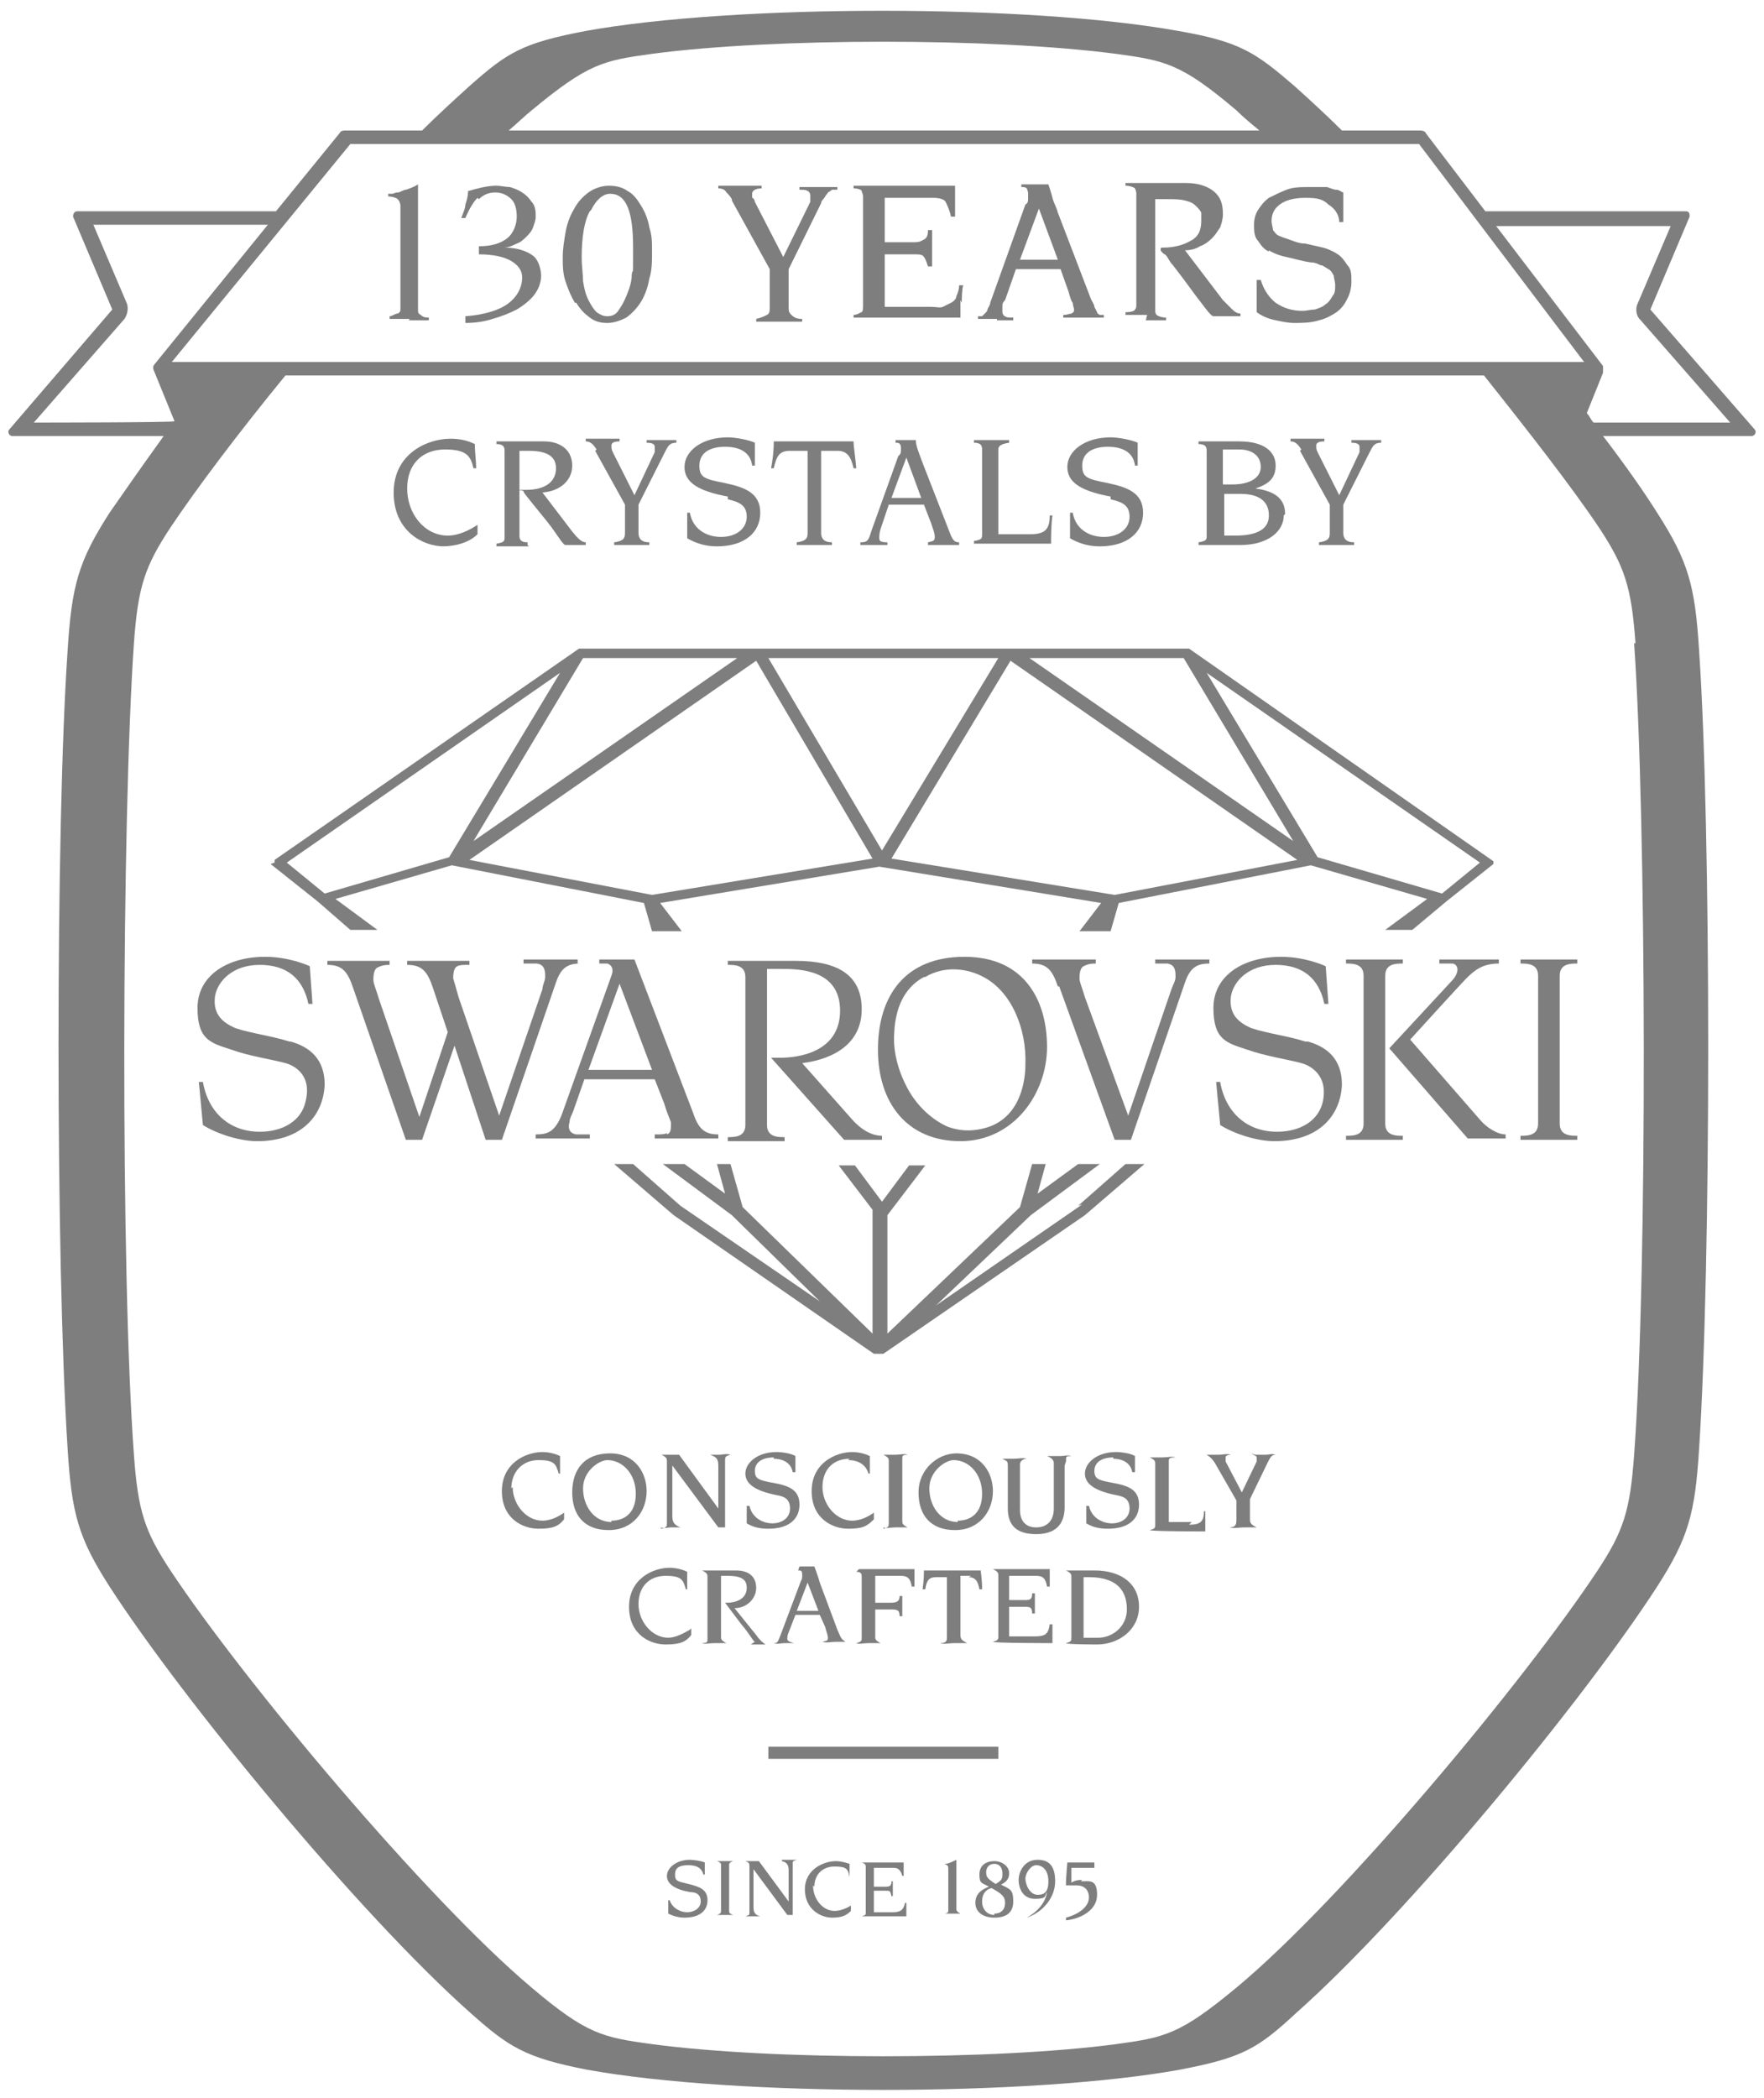 <svg width="74" height="88" viewBox="0 0 74 88" fill="none" xmlns="http://www.w3.org/2000/svg">
<g clip-path="url(#clip0_743_128)">
<path d="M11.35 36.239L13.336 37.819L14.698 39.005H15.833L14.073 37.706L18.954 36.295L27.012 37.876L27.353 39.061H27.92H28.601L27.693 37.876L36.886 36.352L46.193 37.876L45.285 39.061H46.023H46.59L46.931 37.876L54.989 36.295L59.87 37.706L58.11 39.005H59.245L60.664 37.819L62.65 36.239V36.126L49.882 27.207H49.768H24.345C24.345 27.207 24.345 27.207 24.288 27.207L11.52 36.069C11.52 36.126 11.52 36.182 11.52 36.182L11.35 36.239ZM62.083 36.182L60.494 37.48L55.273 35.956L50.62 28.223L62.083 36.182ZM49.655 27.602L54.252 35.279L43.185 27.602H49.598H49.655ZM54.422 36.069L46.761 37.537L37.397 36.013L42.391 27.715L54.422 36.069ZM41.88 27.602L37 35.674L32.233 27.602H41.824H41.88ZM36.603 36.013L27.353 37.537L19.692 36.069L31.722 27.715L36.603 36.013ZM24.515 27.602H30.928L19.862 35.279L24.459 27.602H24.515ZM23.494 28.223L18.84 35.956L13.62 37.48L12.031 36.182L23.494 28.223Z" fill="#7F7E7E"/>
<path d="M45.399 50.52L39.27 54.753L43.242 50.971L46.137 48.826H45.229L43.526 50.068L43.867 48.826H43.299L42.788 50.633L37.227 55.938V50.971L38.816 48.883H38.135L37 50.407L35.865 48.883H35.184L36.603 50.745V55.938L31.155 50.633L30.644 48.826H30.077L30.417 50.068L28.715 48.826H27.807L30.701 50.971L34.39 54.584L28.545 50.576L26.558 48.826H25.764L28.261 50.971L36.66 56.785C36.66 56.785 36.66 56.785 36.773 56.785C36.773 56.785 36.773 56.785 36.83 56.785C36.83 56.785 36.83 56.785 36.887 56.785C36.887 56.785 37 56.785 37.057 56.785L45.512 50.971L48.009 48.826H47.215L45.229 50.576L45.399 50.52Z" fill="#7F7E7E"/>
<path d="M18.557 22.917C19.124 22.917 19.692 22.748 20.032 22.409V22.014C19.692 22.24 19.238 22.466 18.784 22.466C17.819 22.466 17.081 21.563 17.081 20.49C17.081 19.418 17.762 18.853 18.67 18.853C19.578 18.853 19.749 19.135 19.862 19.643H19.976C19.976 19.361 19.919 18.966 19.919 18.627C19.578 18.458 19.238 18.402 18.897 18.402C17.933 18.402 16.514 19.023 16.514 20.66C16.514 22.296 17.762 22.917 18.614 22.917H18.557Z" fill="#7F7E7E"/>
<path d="M22.132 22.861V22.748C21.848 22.748 21.791 22.635 21.791 22.466V18.91H22.189C23.097 18.91 23.324 19.248 23.324 19.643C23.324 20.208 22.87 20.547 22.075 20.547C21.281 20.547 21.962 20.547 21.962 20.603C21.962 20.659 21.962 20.659 22.926 21.845C23.38 22.409 23.607 22.861 23.721 22.861C23.891 22.861 24.061 22.861 24.232 22.861C24.402 22.861 24.459 22.861 24.572 22.861V22.748C24.402 22.748 24.232 22.578 24.005 22.296L22.756 20.659C23.494 20.603 24.005 20.151 24.005 19.53C24.005 18.91 23.551 18.514 22.813 18.514H20.827V18.627C21.11 18.627 21.167 18.74 21.167 18.91V22.522C21.167 22.691 21.167 22.748 20.827 22.804V22.917C20.94 22.917 21.224 22.917 21.508 22.917C21.791 22.917 22.075 22.917 22.189 22.917L22.132 22.861Z" fill="#7F7E7E"/>
<path d="M24.969 18.91L26.218 21.168V22.353C26.218 22.579 26.161 22.692 25.764 22.748V22.861C25.991 22.861 26.331 22.861 26.502 22.861C26.672 22.861 27.012 22.861 27.239 22.861V22.748C26.899 22.748 26.785 22.579 26.785 22.353V21.168L27.863 19.023C28.034 18.684 28.09 18.571 28.374 18.571V18.458C28.147 18.458 27.977 18.458 27.807 18.458C27.636 18.458 27.296 18.458 27.126 18.458V18.571C27.353 18.571 27.466 18.627 27.466 18.74C27.466 18.853 27.466 18.853 27.466 18.966L26.615 20.772L25.707 18.966C25.65 18.853 25.65 18.797 25.65 18.684C25.65 18.571 25.764 18.515 25.991 18.515V18.402C25.764 18.402 25.537 18.402 25.31 18.402C25.083 18.402 24.856 18.402 24.572 18.402V18.515C24.799 18.515 24.913 18.684 25.026 18.853L24.969 18.91Z" fill="#7F7E7E"/>
<path d="M30.531 20.942C30.985 21.055 31.325 21.168 31.325 21.676C31.325 22.184 30.871 22.522 30.247 22.522C29.623 22.522 29.055 22.184 28.942 21.506H28.828C28.828 21.845 28.828 22.127 28.828 22.579C29.226 22.805 29.623 22.917 30.077 22.917C31.212 22.917 31.893 22.353 31.893 21.506C31.893 20.66 31.212 20.434 30.417 20.264C29.566 20.095 29.339 20.039 29.339 19.531C29.339 19.023 29.736 18.74 30.417 18.74C31.098 18.74 31.495 19.023 31.552 19.531H31.666C31.666 19.361 31.666 19.248 31.666 18.571C31.439 18.458 30.871 18.345 30.531 18.345C29.453 18.345 28.715 18.91 28.715 19.587C28.715 20.264 29.339 20.603 30.531 20.829V20.942Z" fill="#7F7E7E"/>
<path d="M33.255 18.91H33.879V22.353C33.879 22.578 33.822 22.691 33.425 22.748V22.861C33.652 22.861 33.992 22.861 34.163 22.861C34.333 22.861 34.673 22.861 34.9 22.861V22.748C34.56 22.748 34.446 22.578 34.446 22.353V18.91H35.127C35.525 18.91 35.695 19.135 35.808 19.643H35.922C35.865 19.022 35.808 18.74 35.808 18.514H32.46C32.46 18.684 32.46 19.022 32.347 19.643H32.46C32.574 19.135 32.687 18.91 33.141 18.91H33.255Z" fill="#7F7E7E"/>
<path d="M37.227 22.861V22.748C36.943 22.748 36.886 22.692 36.886 22.579C36.886 22.466 36.886 22.353 36.943 22.183L37.284 21.167H38.759L39.043 21.901C39.157 22.24 39.213 22.353 39.213 22.522C39.213 22.692 39.157 22.692 38.929 22.748V22.861C39.157 22.861 39.497 22.861 39.724 22.861C39.951 22.861 40.064 22.861 40.235 22.861V22.748C40.008 22.748 39.951 22.635 39.781 22.183L38.703 19.418C38.589 19.079 38.419 18.74 38.419 18.458C38.248 18.458 38.192 18.458 38.078 18.458C37.908 18.458 37.738 18.458 37.568 18.458V18.571C37.681 18.571 37.794 18.571 37.794 18.797C37.794 19.023 37.794 19.023 37.681 19.135L36.546 22.296C36.432 22.692 36.376 22.748 36.092 22.748V22.861C36.319 22.861 36.489 22.861 36.716 22.861C36.943 22.861 37.057 22.861 37.284 22.861H37.227ZM38.022 19.192L38.646 20.885H37.397L38.022 19.192Z" fill="#7F7E7E"/>
<path d="M44.15 21.619H44.037C44.037 22.24 43.81 22.409 43.186 22.409H41.88V18.853C41.88 18.74 41.937 18.627 42.334 18.571V18.458C42.107 18.458 41.824 18.458 41.54 18.458C41.256 18.458 40.972 18.458 40.859 18.458V18.571C41.143 18.571 41.199 18.684 41.199 18.853V22.409C41.199 22.579 41.199 22.635 40.859 22.692V22.804H44.093C44.093 22.522 44.094 22.014 44.15 21.619Z" fill="#7F7E7E"/>
<path d="M46.591 20.942C47.045 21.055 47.385 21.168 47.385 21.676C47.385 22.184 46.931 22.522 46.307 22.522C45.683 22.522 45.115 22.184 45.002 21.506H44.888C44.888 21.845 44.888 22.127 44.888 22.579C45.285 22.805 45.683 22.917 46.137 22.917C47.272 22.917 47.953 22.353 47.953 21.506C47.953 20.66 47.272 20.434 46.477 20.264C45.626 20.095 45.399 20.039 45.399 19.531C45.399 19.023 45.796 18.74 46.477 18.74C47.158 18.74 47.555 19.023 47.612 19.531H47.726C47.726 19.361 47.726 19.248 47.726 18.571C47.499 18.458 46.931 18.345 46.591 18.345C45.512 18.345 44.775 18.91 44.775 19.587C44.775 20.264 45.399 20.603 46.591 20.829V20.942Z" fill="#7F7E7E"/>
<path d="M53.911 21.562C53.911 20.942 53.514 20.603 52.663 20.49C53.173 20.321 53.514 20.095 53.514 19.53C53.514 18.966 53.06 18.514 51.981 18.514H50.279V18.627C50.563 18.627 50.62 18.74 50.62 18.91V22.466C50.62 22.635 50.62 22.691 50.279 22.748V22.861H52.038C53.173 22.861 53.854 22.296 53.854 21.619L53.911 21.562ZM51.357 18.853H51.981C52.549 18.853 52.889 19.135 52.889 19.587C52.889 20.038 52.435 20.321 51.698 20.321H51.3V18.853H51.357ZM51.357 22.466V20.716H52.038C52.776 20.716 53.23 20.998 53.23 21.619C53.23 22.24 52.663 22.466 51.811 22.466H51.3H51.357Z" fill="#7F7E7E"/>
<path d="M54.535 18.91L55.784 21.168V22.353C55.784 22.579 55.727 22.692 55.33 22.748V22.861C55.557 22.861 55.897 22.861 56.067 22.861C56.238 22.861 56.578 22.861 56.805 22.861V22.748C56.465 22.748 56.351 22.579 56.351 22.353V21.168L57.429 19.023C57.6 18.684 57.656 18.571 57.94 18.571V18.458C57.713 18.458 57.543 18.458 57.373 18.458C57.202 18.458 56.862 18.458 56.692 18.458V18.571C56.919 18.571 57.032 18.627 57.032 18.74C57.032 18.853 57.032 18.853 57.032 18.966L56.181 20.772L55.273 18.966C55.216 18.853 55.216 18.797 55.216 18.684C55.216 18.571 55.33 18.515 55.557 18.515V18.402C55.33 18.402 55.103 18.402 54.876 18.402C54.649 18.402 54.365 18.402 54.138 18.402V18.515C54.365 18.515 54.478 18.684 54.592 18.853L54.535 18.91Z" fill="#7F7E7E"/>
<path d="M21.451 62.43C21.451 61.752 21.905 61.244 22.586 61.244C23.267 61.244 23.324 61.414 23.437 61.809H23.494C23.494 61.64 23.494 61.357 23.494 61.075C23.267 60.962 22.983 60.906 22.756 60.906C22.075 60.906 21.054 61.357 21.054 62.543C21.054 63.728 21.962 64.123 22.586 64.123C23.21 64.123 23.437 64.01 23.664 63.728V63.446C23.437 63.615 23.097 63.785 22.756 63.785C22.075 63.785 21.508 63.107 21.508 62.373L21.451 62.43Z" fill="#7F7E7E"/>
<path d="M27.126 62.543C27.126 61.809 26.672 60.962 25.594 60.962C24.515 60.962 24.005 61.639 24.005 62.599C24.005 63.559 24.515 64.18 25.537 64.18C26.558 64.18 27.126 63.389 27.126 62.543ZM25.65 63.841C24.913 63.841 24.459 63.164 24.459 62.43C24.459 61.696 25.14 61.244 25.48 61.244C26.104 61.244 26.672 61.809 26.672 62.656C26.672 63.502 26.161 63.785 25.65 63.785V63.841Z" fill="#7F7E7E"/>
<path d="M27.693 64.067C27.864 64.123 28.034 64.067 28.147 64.067C28.261 64.067 28.431 64.067 28.545 64.067C28.261 63.954 28.204 63.841 28.204 63.559V61.47L30.134 64.067H30.417V61.244C30.417 61.132 30.417 61.075 30.644 61.019C30.474 60.962 30.304 61.019 30.19 61.019C30.077 61.019 29.907 61.019 29.793 61.019C30.077 61.132 30.134 61.188 30.134 61.527V63.276L28.488 61.019C28.374 61.019 28.261 61.019 28.147 61.019C28.034 61.019 27.864 61.019 27.75 61.019C27.977 61.132 27.977 61.188 27.977 61.301V63.897C27.977 64.01 27.977 64.067 27.75 64.123L27.693 64.067Z" fill="#7F7E7E"/>
<path d="M32.46 61.188C32.914 61.188 33.198 61.414 33.255 61.752H33.368C33.368 61.64 33.368 61.527 33.368 61.075C33.198 60.962 32.8 60.906 32.574 60.906C31.779 60.906 31.268 61.357 31.268 61.809C31.268 62.261 31.722 62.543 32.574 62.712C32.914 62.769 33.141 62.881 33.141 63.276C33.141 63.672 32.8 63.897 32.403 63.897C32.006 63.897 31.552 63.672 31.439 63.164H31.325C31.325 63.389 31.325 63.615 31.325 63.897C31.609 64.067 31.892 64.123 32.233 64.123C33.084 64.123 33.538 63.728 33.538 63.107C33.538 62.486 33.084 62.317 32.46 62.204C31.836 62.091 31.666 62.035 31.666 61.696C31.666 61.357 31.949 61.132 32.46 61.132V61.188Z" fill="#7F7E7E"/>
<path d="M35.581 61.244C35.978 61.244 36.319 61.414 36.432 61.809H36.489C36.489 61.64 36.489 61.357 36.489 61.075C36.262 60.962 35.978 60.906 35.752 60.906C35.071 60.906 34.049 61.357 34.049 62.543C34.049 63.728 34.957 64.123 35.581 64.123C36.206 64.123 36.376 64.01 36.66 63.728V63.446C36.432 63.615 36.092 63.785 35.752 63.785C35.071 63.785 34.503 63.107 34.503 62.373C34.503 61.64 34.957 61.188 35.638 61.188L35.581 61.244Z" fill="#7F7E7E"/>
<path d="M37.057 64.067C37.17 64.123 37.34 64.067 37.567 64.067C37.794 64.067 37.965 64.067 38.078 64.067C37.851 63.954 37.851 63.897 37.851 63.785V61.188C37.851 61.075 37.851 61.019 38.078 61.019C37.965 60.962 37.738 61.019 37.567 61.019C37.397 61.019 37.17 61.019 37.057 61.019C37.284 61.132 37.284 61.188 37.284 61.301V63.897C37.284 64.01 37.284 64.067 37.057 64.123V64.067Z" fill="#7F7E7E"/>
<path d="M41.653 62.543C41.653 61.809 41.199 60.962 40.121 60.962C39.327 60.962 38.532 61.639 38.532 62.599C38.532 63.559 39.043 64.18 40.064 64.18C41.086 64.18 41.653 63.389 41.653 62.543ZM40.178 63.841C39.44 63.841 38.986 63.164 38.986 62.43C38.986 61.696 39.667 61.244 40.008 61.244C40.632 61.244 41.199 61.809 41.199 62.656C41.199 63.502 40.689 63.785 40.178 63.785V63.841Z" fill="#7F7E7E"/>
<path d="M44.718 61.301C44.718 61.075 44.718 61.075 44.945 61.075C44.775 61.019 44.661 61.075 44.491 61.075C44.264 61.075 44.093 61.075 43.923 61.075C44.093 61.132 44.207 61.244 44.207 61.357V63.276C44.207 63.784 43.923 64.067 43.469 64.067C43.015 64.067 42.788 63.784 42.788 63.333V61.414C42.788 61.301 42.902 61.188 43.072 61.188C42.902 61.132 42.731 61.188 42.505 61.188C42.278 61.188 42.221 61.188 42.05 61.188C42.278 61.301 42.278 61.301 42.278 61.527V63.276C42.278 64.01 42.675 64.349 43.469 64.349C44.264 64.349 44.661 63.954 44.661 63.22V61.47L44.718 61.301Z" fill="#7F7E7E"/>
<path d="M46.704 61.188C47.158 61.188 47.442 61.414 47.498 61.752H47.612C47.612 61.64 47.612 61.527 47.612 61.075C47.442 60.962 47.044 60.906 46.817 60.906C46.023 60.906 45.512 61.357 45.512 61.809C45.512 62.261 45.966 62.543 46.817 62.712C47.158 62.769 47.385 62.881 47.385 63.276C47.385 63.672 47.044 63.897 46.647 63.897C46.25 63.897 45.796 63.672 45.682 63.164H45.569C45.569 63.389 45.569 63.615 45.569 63.897C45.853 64.067 46.136 64.123 46.477 64.123C47.328 64.123 47.782 63.728 47.782 63.107C47.782 62.486 47.328 62.317 46.704 62.204C46.08 62.091 45.909 62.035 45.909 61.696C45.909 61.357 46.193 61.132 46.704 61.132V61.188Z" fill="#7F7E7E"/>
<path d="M49.995 63.841H49.031V61.301C49.031 61.188 49.031 61.132 49.314 61.132C49.144 61.075 48.974 61.132 48.747 61.132C48.52 61.132 48.35 61.132 48.236 61.132C48.463 61.244 48.463 61.301 48.463 61.414V63.954C48.463 64.067 48.463 64.123 48.236 64.18C48.236 64.236 50.563 64.236 50.563 64.236C50.563 64.01 50.563 63.672 50.563 63.389H50.506C50.506 63.841 50.336 63.954 49.882 63.954L49.995 63.841Z" fill="#7F7E7E"/>
<path d="M52.492 60.962C52.663 61.075 52.719 61.075 52.719 61.132C52.719 61.188 52.719 61.244 52.719 61.301L52.095 62.599L51.414 61.301C51.414 61.244 51.414 61.188 51.414 61.132C51.414 61.075 51.471 61.019 51.641 61.019C51.471 60.962 51.301 61.019 51.13 61.019C50.96 61.019 50.79 61.019 50.62 61.019C50.79 61.132 50.847 61.188 50.96 61.357L51.868 62.938V63.785C51.868 63.954 51.811 64.067 51.584 64.067C51.755 64.123 51.982 64.067 52.152 64.067C52.322 64.067 52.492 64.067 52.719 64.067C52.492 63.954 52.436 63.897 52.436 63.728V62.881L53.173 61.357C53.287 61.132 53.344 61.019 53.514 61.019C53.344 60.962 53.23 61.019 53.117 61.019C53.003 61.019 52.776 61.019 52.663 61.019L52.492 60.962Z" fill="#7F7E7E"/>
<path d="M28.942 68.357C28.658 68.526 28.317 68.695 28.034 68.695C27.353 68.695 26.785 68.018 26.785 67.284C26.785 66.55 27.239 66.099 27.92 66.099C28.601 66.099 28.658 66.268 28.771 66.663H28.828C28.828 66.494 28.828 66.155 28.828 65.93C28.601 65.817 28.317 65.76 28.09 65.76C27.409 65.76 26.388 66.212 26.388 67.397C26.388 68.582 27.296 68.978 27.92 68.978C28.544 68.978 28.771 68.865 28.998 68.582V68.3L28.942 68.357Z" fill="#7F7E7E"/>
<path d="M31.495 68.978C31.609 68.978 31.779 68.978 31.836 68.978C31.893 68.978 32.006 68.978 32.12 68.978C32.006 68.921 31.836 68.752 31.722 68.582L30.814 67.454C31.325 67.454 31.722 67.058 31.722 66.607C31.722 66.155 31.439 65.873 30.871 65.873H29.452C29.679 65.986 29.679 66.042 29.679 66.155V68.752C29.679 68.865 29.679 68.921 29.452 68.921C29.566 68.978 29.736 68.921 29.963 68.921C30.19 68.921 30.36 68.921 30.474 68.921C30.247 68.808 30.247 68.752 30.247 68.639V66.099H30.531C31.212 66.099 31.325 66.325 31.325 66.607C31.325 67.002 30.985 67.228 30.474 67.228C29.963 67.228 30.417 67.228 30.417 67.228C30.417 67.228 30.417 67.228 31.098 68.131C31.439 68.526 31.609 68.865 31.666 68.865L31.495 68.978Z" fill="#7F7E7E"/>
<path d="M33.482 65.873C33.595 65.873 33.652 65.873 33.652 66.042C33.652 66.212 33.652 66.212 33.595 66.325L32.744 68.582C32.63 68.865 32.63 68.921 32.46 68.921C32.63 68.978 32.744 68.921 32.914 68.921C33.084 68.921 33.198 68.921 33.311 68.921C33.084 68.865 33.028 68.808 33.028 68.752C33.028 68.695 33.028 68.582 33.084 68.469L33.368 67.736H34.39L34.617 68.244C34.673 68.469 34.73 68.582 34.73 68.695C34.73 68.808 34.73 68.808 34.503 68.865C34.673 68.921 34.9 68.865 35.071 68.865C35.241 68.865 35.298 68.865 35.468 68.865C35.298 68.752 35.298 68.752 35.127 68.357L34.39 66.381C34.333 66.155 34.219 65.873 34.163 65.704C34.049 65.704 33.992 65.704 33.879 65.704C33.765 65.704 33.595 65.704 33.538 65.704L33.482 65.873ZM34.333 67.566H33.425L33.879 66.381L34.333 67.566Z" fill="#7F7E7E"/>
<path d="M35.922 65.929C36.149 65.929 36.149 66.042 36.149 66.155V68.695C36.149 68.808 36.149 68.865 35.922 68.921C36.035 68.978 36.206 68.921 36.433 68.921C36.66 68.921 36.83 68.921 36.943 68.921C36.716 68.808 36.716 68.752 36.716 68.639V67.51H37.341C37.624 67.51 37.738 67.51 37.738 67.792H37.851C37.851 67.566 37.851 67.454 37.851 67.341C37.851 67.228 37.851 67.115 37.851 66.945H37.738C37.738 67.171 37.624 67.228 37.341 67.228H36.716V66.099H37.795C38.078 66.099 38.192 66.212 38.249 66.55H38.362C38.362 66.325 38.362 66.099 38.362 65.817H36.035L35.922 65.929Z" fill="#7F7E7E"/>
<path d="M40.632 66.155C40.916 66.155 41.029 66.325 41.086 66.663H41.199C41.199 66.212 41.143 65.986 41.143 65.873H38.759C38.759 65.986 38.759 66.268 38.702 66.663H38.816C38.873 66.268 38.986 66.155 39.27 66.155H39.724V68.639C39.724 68.808 39.724 68.921 39.44 68.921C39.61 68.978 39.837 68.921 40.008 68.921C40.178 68.921 40.348 68.921 40.575 68.921C40.348 68.808 40.291 68.752 40.291 68.582V66.099H40.745L40.632 66.155Z" fill="#7F7E7E"/>
<path d="M41.653 68.865C41.653 68.921 44.15 68.921 44.15 68.921C44.15 68.639 44.15 68.357 44.15 68.131H44.037C43.98 68.526 43.867 68.639 43.413 68.639H42.334V67.397H43.015C43.242 67.397 43.299 67.454 43.299 67.679H43.413C43.413 67.454 43.413 67.341 43.413 67.228C43.413 67.115 43.413 67.058 43.413 66.833H43.299C43.299 67.058 43.242 67.115 43.015 67.115H42.334V66.099H43.469C43.753 66.099 43.867 66.212 43.923 66.55H44.037C44.037 66.325 44.037 66.099 44.037 65.817H41.653C41.88 65.929 41.88 65.986 41.88 66.099V68.639C41.88 68.752 41.88 68.808 41.653 68.865Z" fill="#7F7E7E"/>
<path d="M45.91 65.873H44.718C44.945 65.986 44.945 66.042 44.945 66.155V68.695C44.945 68.808 44.945 68.865 44.718 68.921C44.718 68.978 46.023 68.978 46.023 68.978C46.931 68.978 47.782 68.357 47.782 67.397C47.782 66.438 47.044 65.873 45.91 65.873ZM46.136 68.695H45.456V66.155H45.682C47.158 66.155 47.272 67.058 47.272 67.51C47.272 68.244 46.647 68.695 46.08 68.695H46.136Z" fill="#7F7E7E"/>
<path d="M28.885 79.025C28.431 78.912 28.317 78.912 28.317 78.63C28.317 78.348 28.488 78.235 28.885 78.235C29.282 78.235 29.453 78.404 29.509 78.63H29.566C29.566 78.517 29.566 78.461 29.566 78.122C29.453 78.066 29.112 78.009 28.942 78.009C28.374 78.009 27.977 78.348 27.977 78.686C27.977 79.025 28.317 79.251 28.942 79.364C29.226 79.364 29.396 79.477 29.396 79.759C29.396 80.041 29.112 80.21 28.828 80.21C28.544 80.21 28.204 80.041 28.09 79.702H28.034C28.034 79.872 28.034 80.041 28.034 80.267C28.261 80.38 28.488 80.436 28.715 80.436C29.339 80.436 29.68 80.154 29.68 79.702C29.68 79.251 29.339 79.138 28.885 79.025Z" fill="#7F7E7E"/>
<path d="M30.077 78.065C30.247 78.122 30.247 78.178 30.247 78.235V80.154C30.247 80.21 30.247 80.267 30.077 80.323C30.133 80.323 30.304 80.323 30.417 80.323C30.531 80.323 30.701 80.323 30.758 80.323C30.587 80.267 30.587 80.21 30.587 80.154V78.235C30.587 78.178 30.587 78.122 30.758 78.065C30.701 78.065 30.531 78.065 30.417 78.065C30.304 78.065 30.133 78.065 30.077 78.065Z" fill="#7F7E7E"/>
<path d="M32.8 78.066C33.028 78.122 33.084 78.235 33.084 78.461V79.759L31.836 78.066C31.722 78.066 31.666 78.066 31.552 78.066C31.439 78.066 31.325 78.066 31.268 78.066C31.439 78.122 31.439 78.178 31.439 78.291V80.21C31.439 80.323 31.439 80.323 31.268 80.38C31.382 80.38 31.495 80.38 31.609 80.38C31.722 80.38 31.836 80.38 31.892 80.38C31.666 80.323 31.609 80.21 31.609 79.985V78.404L33.028 80.323H33.255V78.178C33.255 78.066 33.255 78.066 33.425 78.009C33.311 78.009 33.198 78.009 33.084 78.009C32.971 78.009 32.857 78.009 32.8 78.009V78.066Z" fill="#7F7E7E"/>
<path d="M34.163 79.138C34.163 78.63 34.503 78.291 35.014 78.291C35.525 78.291 35.581 78.404 35.638 78.743C35.638 78.63 35.638 78.404 35.638 78.178C35.468 78.122 35.241 78.065 35.071 78.065C34.56 78.065 33.765 78.404 33.765 79.251C33.765 80.097 34.446 80.436 34.9 80.436C35.354 80.436 35.525 80.323 35.695 80.154V79.928C35.525 80.041 35.241 80.154 35.014 80.154C34.503 80.154 34.106 79.646 34.106 79.082L34.163 79.138Z" fill="#7F7E7E"/>
<path d="M37.454 80.21H36.659V79.307H37.17C37.34 79.307 37.34 79.307 37.397 79.533H37.454C37.454 79.364 37.454 79.251 37.454 79.194C37.454 79.138 37.454 79.081 37.454 78.912H37.397C37.397 79.081 37.34 79.138 37.17 79.138H36.659V78.348H37.511C37.681 78.348 37.794 78.46 37.851 78.686H37.908C37.908 78.517 37.908 78.348 37.908 78.122H36.149C36.319 78.178 36.319 78.235 36.319 78.348V80.21C36.319 80.323 36.319 80.323 36.149 80.38H38.021C38.021 80.21 38.021 79.985 38.021 79.815H37.965C37.908 80.097 37.794 80.21 37.454 80.21Z" fill="#7F7E7E"/>
<path d="M40.121 80.21V78.404C40.121 78.291 40.121 78.122 40.121 78.009C39.781 78.178 39.724 78.178 39.61 78.178C39.781 78.235 39.781 78.291 39.781 78.404V80.154C39.781 80.21 39.724 80.267 39.61 80.267C39.781 80.267 39.894 80.267 39.951 80.267C40.008 80.267 40.121 80.267 40.291 80.267C40.178 80.21 40.121 80.154 40.121 80.097V80.21Z" fill="#7F7E7E"/>
<path d="M41.937 79.082C42.164 78.969 42.334 78.856 42.334 78.573C42.334 78.291 42.05 78.065 41.71 78.065C41.37 78.065 41.086 78.235 41.086 78.63C41.086 79.025 41.199 78.969 41.483 79.138C41.199 79.251 40.916 79.42 40.916 79.815C40.916 80.21 41.256 80.436 41.71 80.436C42.164 80.436 42.505 80.267 42.505 79.759C42.505 79.251 42.391 79.251 41.937 79.025V79.082ZM41.37 78.517C41.37 78.348 41.483 78.178 41.71 78.178C41.937 78.178 42.05 78.348 42.05 78.573C42.05 78.799 42.05 78.856 41.767 79.025C41.426 78.799 41.37 78.743 41.37 78.517ZM41.71 80.323C41.426 80.323 41.199 80.097 41.199 79.759C41.199 79.42 41.37 79.251 41.596 79.194C41.994 79.42 42.164 79.533 42.164 79.815C42.164 80.097 41.994 80.267 41.71 80.267V80.323Z" fill="#7F7E7E"/>
<path d="M43.526 78.009C42.959 78.009 42.732 78.517 42.732 78.856C42.732 79.194 42.902 79.646 43.413 79.646C43.923 79.646 43.81 79.533 43.923 79.364C43.867 79.759 43.583 80.154 43.072 80.436C43.753 80.21 44.264 79.59 44.264 78.912C44.264 78.235 43.98 78.009 43.526 78.009ZM43.526 79.477C43.186 79.477 43.015 79.025 43.015 78.799C43.015 78.573 43.242 78.235 43.469 78.235C43.696 78.235 43.98 78.404 43.98 78.912C43.98 79.42 43.753 79.477 43.526 79.477Z" fill="#7F7E7E"/>
<path d="M45.399 78.856C45.285 78.856 45.115 78.856 44.945 78.969C44.945 78.686 44.945 78.686 44.945 78.348H45.91V78.122H44.775C44.718 78.799 44.718 78.912 44.718 79.081C44.888 79.081 45.002 79.081 45.172 79.081C45.456 79.081 45.682 79.251 45.682 79.589C45.682 79.928 45.342 80.267 44.718 80.436V80.549C45.285 80.493 46.023 80.154 46.023 79.477C46.023 78.799 45.682 78.912 45.342 78.912L45.399 78.856Z" fill="#7F7E7E"/>
<path d="M41.88 73.267H32.233V73.775H41.88V73.267Z" fill="#7F7E7E"/>
<path d="M12.144 43.69C11.463 43.464 10.555 43.351 9.874 43.125C9.363 42.899 8.909 42.561 9.023 41.77C9.136 41.15 9.761 40.472 10.896 40.472C12.031 40.472 12.711 41.037 12.938 42.109H13.109L12.995 40.529C12.882 40.472 12.087 40.133 11.123 40.133C9.534 40.133 8.285 40.924 8.285 42.278C8.285 43.633 8.853 43.746 9.704 44.028C10.498 44.31 11.35 44.423 11.974 44.593C12.201 44.649 13.109 44.988 12.825 46.173C12.655 47.02 11.86 47.471 10.896 47.471C9.647 47.471 8.739 46.681 8.512 45.383H8.342L8.512 47.189C9.136 47.584 10.101 47.867 10.782 47.867C12.655 47.867 13.563 46.794 13.62 45.496C13.62 44.423 12.995 43.915 12.201 43.69H12.144Z" fill="#7F7E7E"/>
<path d="M59.132 43.633C59.132 43.633 61.288 41.262 61.515 41.037C61.856 40.698 62.196 40.416 62.877 40.416V40.246H60.38V40.416C60.437 40.416 60.834 40.416 60.948 40.416C61.175 40.472 61.232 40.754 60.948 41.093L58.281 43.972L61.572 47.754H63.161V47.584C62.821 47.584 62.367 47.302 62.083 46.964L59.132 43.577V43.633Z" fill="#7F7E7E"/>
<path d="M24.232 40.416V40.246H21.962V40.416C22.189 40.416 22.359 40.416 22.529 40.416C22.87 40.472 22.87 40.754 22.87 40.98C22.87 41.15 22.756 41.319 22.756 41.488L20.94 46.794L19.238 41.827C19.124 41.432 19.067 41.206 19.011 41.037C19.011 40.754 19.067 40.585 19.181 40.529C19.294 40.472 19.408 40.472 19.692 40.472V40.303H17.081V40.472C17.706 40.472 17.933 40.754 18.16 41.432L18.784 43.294L17.592 46.851L15.89 41.883C15.776 41.488 15.663 41.262 15.663 41.093C15.663 40.811 15.719 40.642 15.833 40.585C15.946 40.529 16.06 40.472 16.344 40.472V40.303H13.733V40.472C14.357 40.472 14.584 40.754 14.811 41.432L17.025 47.81H17.706L19.067 43.859L20.373 47.81H21.054L23.324 41.206C23.551 40.529 23.891 40.416 24.345 40.416H24.232Z" fill="#7F7E7E"/>
<path d="M27.977 47.528C27.863 47.584 27.75 47.584 27.466 47.584V47.754H30.134V47.584C29.509 47.584 29.282 47.302 29.055 46.625L26.615 40.246H25.14V40.416C25.253 40.416 25.423 40.416 25.48 40.416C25.65 40.472 25.764 40.642 25.65 40.924L23.551 46.794C23.267 47.471 22.983 47.584 22.472 47.584V47.754H24.742V47.584C24.515 47.584 24.345 47.584 24.175 47.584C23.834 47.528 23.834 47.246 23.891 47.076C23.891 46.907 24.005 46.738 24.061 46.568L24.515 45.27H27.466L27.863 46.286C27.977 46.681 28.09 46.907 28.147 47.076C28.147 47.359 28.147 47.528 27.977 47.584V47.528ZM24.686 44.875L25.991 41.262L27.353 44.875H24.686Z" fill="#7F7E7E"/>
<path d="M44.434 41.375L46.761 47.81H47.442L49.712 41.206C49.939 40.529 50.279 40.416 50.733 40.416V40.246H48.463V40.416C48.69 40.416 48.86 40.416 48.974 40.416C49.314 40.472 49.314 40.754 49.314 40.98C49.314 41.15 49.201 41.319 49.144 41.488L47.328 46.794L45.512 41.827C45.399 41.432 45.285 41.206 45.285 41.037C45.285 40.754 45.342 40.585 45.456 40.529C45.569 40.472 45.682 40.416 45.966 40.416V40.246H43.299V40.416C43.923 40.416 44.15 40.698 44.377 41.375H44.434Z" fill="#7F7E7E"/>
<path d="M40.291 47.867C42.505 47.867 43.923 45.891 43.923 43.915C43.923 41.94 42.959 40.133 40.462 40.133C37.965 40.133 36.83 41.77 36.83 44.028C36.83 46.286 38.078 47.867 40.291 47.867ZM38.816 40.98C39.667 40.472 40.632 40.641 41.256 40.98C42.448 41.601 43.072 43.181 43.015 44.649C43.015 44.875 43.015 46.681 41.54 47.246C40.916 47.471 40.291 47.471 39.724 47.246C39.1 46.963 38.475 46.399 38.078 45.665C37.738 45.044 37.454 44.198 37.511 43.351C37.568 41.996 38.135 41.319 38.759 40.98H38.816Z" fill="#7F7E7E"/>
<path d="M63.785 40.416C64.069 40.416 64.523 40.416 64.523 40.924V47.133C64.523 47.641 64.069 47.641 63.785 47.641V47.81H66.169V47.641C65.885 47.641 65.431 47.641 65.431 47.133V40.924C65.431 40.416 65.885 40.416 66.169 40.416V40.246H63.785V40.416Z" fill="#7F7E7E"/>
<path d="M32.744 44.367H32.347L35.411 47.81H37V47.641C36.66 47.641 36.206 47.471 35.752 46.963L33.652 44.593C35.014 44.423 36.149 43.746 36.149 42.335C36.149 40.924 35.184 40.303 33.368 40.303H30.531V40.472C30.814 40.472 31.268 40.472 31.268 40.98V47.189C31.268 47.697 30.814 47.697 30.531 47.697V47.867H32.914V47.697C32.63 47.697 32.176 47.697 32.176 47.189V40.641H32.744C33.482 40.641 35.241 40.641 35.241 42.391C35.241 44.141 33.482 44.367 32.744 44.367Z" fill="#7F7E7E"/>
<path d="M54.762 43.69C54.081 43.464 53.173 43.351 52.492 43.125C51.981 42.899 51.528 42.561 51.641 41.77C51.755 41.15 52.379 40.472 53.514 40.472C54.649 40.472 55.33 41.037 55.557 42.109H55.727L55.613 40.529C55.5 40.472 54.706 40.133 53.741 40.133C52.152 40.133 50.903 40.924 50.903 42.278C50.903 43.633 51.471 43.746 52.322 44.028C53.117 44.31 53.968 44.423 54.592 44.593C54.819 44.649 55.727 44.988 55.5 46.173C55.33 47.02 54.535 47.471 53.571 47.471C52.322 47.471 51.414 46.681 51.187 45.383H51.017L51.187 47.189C51.811 47.584 52.776 47.867 53.457 47.867C55.33 47.867 56.238 46.794 56.294 45.496C56.294 44.423 55.67 43.915 54.876 43.69H54.762Z" fill="#7F7E7E"/>
<path d="M58.111 47.133V40.924C58.111 40.416 58.565 40.416 58.848 40.416V40.246H56.465V40.416C56.749 40.416 57.203 40.416 57.203 40.924V47.133C57.203 47.641 56.749 47.641 56.465 47.641V47.81H58.848V47.641C58.565 47.641 58.111 47.641 58.111 47.133Z" fill="#7F7E7E"/>
<path d="M17.138 13.434C17.195 13.434 17.308 13.434 17.479 13.434C17.592 13.434 17.762 13.434 17.989 13.434V13.321C17.876 13.321 17.762 13.321 17.649 13.209C17.535 13.152 17.535 13.096 17.535 12.983V8.185C17.535 8.015 17.535 7.846 17.535 7.733C17.365 7.846 17.195 7.902 17.025 7.959C16.911 7.959 16.798 8.072 16.684 8.072C16.571 8.072 16.514 8.128 16.457 8.128C16.4 8.128 16.344 8.128 16.287 8.128V8.241C16.457 8.241 16.627 8.298 16.684 8.354C16.741 8.411 16.798 8.523 16.798 8.636V12.926C16.798 13.039 16.798 13.096 16.684 13.152C16.571 13.152 16.457 13.265 16.344 13.265V13.378C16.571 13.378 16.741 13.378 16.854 13.378C16.968 13.378 17.081 13.378 17.195 13.378L17.138 13.434Z" fill="#7F7E7E"/>
<path d="M20.089 8.354C20.259 8.185 20.486 8.072 20.77 8.072C21.054 8.072 21.281 8.185 21.451 8.354C21.621 8.523 21.678 8.806 21.678 9.088C21.678 9.37 21.564 9.765 21.281 9.991C20.997 10.217 20.6 10.33 20.089 10.33V10.668C20.713 10.668 21.167 10.781 21.451 10.951C21.735 11.12 21.905 11.346 21.905 11.628C21.905 12.079 21.678 12.475 21.281 12.757C20.884 13.039 20.259 13.208 19.522 13.265V13.547C19.919 13.547 20.316 13.491 20.657 13.378C21.054 13.265 21.337 13.152 21.678 12.983C21.962 12.813 22.245 12.588 22.416 12.362C22.586 12.136 22.7 11.854 22.7 11.572C22.7 11.289 22.586 10.894 22.359 10.725C22.132 10.555 21.735 10.386 21.167 10.386C21.337 10.386 21.564 10.273 21.678 10.217C21.848 10.16 21.962 10.047 22.075 9.935C22.189 9.822 22.302 9.709 22.359 9.539C22.416 9.37 22.473 9.257 22.473 9.088C22.473 8.918 22.473 8.636 22.302 8.467C22.189 8.298 22.075 8.185 21.905 8.072C21.735 7.959 21.564 7.902 21.394 7.846C21.224 7.846 20.997 7.79 20.827 7.79C20.43 7.79 20.032 7.902 19.635 8.015C19.635 8.241 19.578 8.41 19.522 8.58C19.522 8.749 19.408 8.975 19.351 9.144H19.522C19.692 8.749 19.862 8.467 20.032 8.298L20.089 8.354Z" fill="#7F7E7E"/>
<path d="M24.175 12.7C24.345 12.983 24.515 13.152 24.742 13.321C24.969 13.491 25.196 13.547 25.48 13.547C25.764 13.547 26.048 13.434 26.275 13.321C26.502 13.152 26.729 12.926 26.899 12.644C27.069 12.362 27.183 12.023 27.239 11.684C27.353 11.346 27.353 10.951 27.353 10.555C27.353 10.16 27.353 9.878 27.239 9.539C27.183 9.201 27.069 8.918 26.899 8.636C26.729 8.354 26.558 8.128 26.331 8.015C26.104 7.846 25.821 7.79 25.537 7.79C25.253 7.79 24.913 7.902 24.686 8.072C24.459 8.241 24.232 8.467 24.061 8.806C23.891 9.088 23.778 9.427 23.721 9.765C23.664 10.104 23.607 10.443 23.607 10.781C23.607 11.12 23.607 11.459 23.721 11.797C23.834 12.136 23.948 12.418 24.118 12.7H24.175ZM24.799 8.806C25.026 8.354 25.31 8.128 25.594 8.128C26.275 8.128 26.558 8.862 26.558 10.386C26.558 11.91 26.558 11.12 26.502 11.515C26.502 11.854 26.388 12.136 26.275 12.418C26.161 12.7 26.048 12.87 25.934 13.039C25.821 13.208 25.65 13.265 25.48 13.265C25.31 13.265 25.196 13.208 25.026 13.095C24.913 12.983 24.799 12.813 24.686 12.588C24.572 12.362 24.515 12.136 24.459 11.797C24.459 11.515 24.402 11.176 24.402 10.781C24.402 9.935 24.515 9.257 24.742 8.862L24.799 8.806Z" fill="#7F7E7E"/>
<path d="M30.701 8.41L32.29 11.289V12.87C32.29 13.039 32.29 13.152 32.176 13.208C32.063 13.265 31.95 13.321 31.723 13.378V13.491C31.893 13.491 32.063 13.491 32.233 13.491C32.404 13.491 32.574 13.491 32.687 13.491C32.801 13.491 32.971 13.491 33.141 13.491C33.312 13.491 33.482 13.491 33.652 13.491V13.378C33.425 13.378 33.312 13.321 33.198 13.208C33.084 13.095 33.084 13.039 33.084 12.87V11.289L34.446 8.523C34.446 8.41 34.56 8.354 34.617 8.241C34.673 8.128 34.73 8.128 34.73 8.072C34.73 8.072 34.844 8.015 34.9 7.959C34.957 7.959 35.014 7.959 35.127 7.959V7.846C35.014 7.846 34.844 7.846 34.73 7.846C34.617 7.846 34.503 7.846 34.39 7.846C34.276 7.846 34.106 7.846 33.936 7.846C33.765 7.846 33.652 7.846 33.538 7.846V7.959C33.709 7.959 33.822 7.959 33.879 8.015C33.936 8.015 33.992 8.128 33.992 8.185C33.992 8.241 33.992 8.241 33.992 8.298C33.992 8.298 33.992 8.41 33.992 8.467L32.858 10.781L31.666 8.467C31.666 8.41 31.609 8.298 31.552 8.298C31.552 8.298 31.552 8.185 31.552 8.128C31.552 8.015 31.666 7.902 31.95 7.902V7.79C31.779 7.79 31.666 7.79 31.495 7.79C31.325 7.79 31.212 7.79 31.041 7.79C30.871 7.79 30.701 7.79 30.587 7.79C30.417 7.79 30.304 7.79 30.134 7.79V7.902C30.304 7.902 30.417 7.959 30.474 8.072C30.531 8.128 30.644 8.241 30.701 8.354V8.41Z" fill="#7F7E7E"/>
<path d="M40.348 12.7C40.348 12.475 40.348 12.192 40.405 11.967H40.235C40.235 12.136 40.178 12.305 40.121 12.418C40.121 12.531 40.008 12.644 39.894 12.7C39.781 12.757 39.667 12.813 39.554 12.87C39.44 12.926 39.27 12.87 39.043 12.87H37.114V10.668H38.362C38.532 10.668 38.703 10.668 38.759 10.781C38.816 10.838 38.873 11.007 38.929 11.176H39.1C39.1 10.951 39.1 10.781 39.1 10.668V10.16C39.1 10.047 39.1 9.878 39.1 9.652H38.929C38.929 9.878 38.873 9.991 38.759 10.047C38.646 10.104 38.589 10.16 38.362 10.16H37.114V8.298H39.157C39.383 8.298 39.611 8.354 39.667 8.467C39.724 8.58 39.837 8.806 39.894 9.088H40.065C40.065 8.862 40.065 8.693 40.065 8.467C40.065 8.241 40.065 8.015 40.065 7.79H35.808V7.902C35.979 7.902 36.149 7.959 36.149 8.015C36.149 8.072 36.206 8.128 36.206 8.241V12.813C36.206 12.926 36.206 13.039 36.149 13.095C36.092 13.095 35.979 13.208 35.808 13.208V13.321H40.291C40.291 13.095 40.291 12.87 40.291 12.588L40.348 12.7Z" fill="#7F7E7E"/>
<path d="M41.824 13.434C41.937 13.434 42.05 13.434 42.164 13.434C42.278 13.434 42.391 13.434 42.505 13.434V13.321C42.334 13.321 42.221 13.321 42.164 13.265C42.107 13.265 42.05 13.152 42.05 13.096C42.05 13.039 42.05 12.983 42.05 12.87C42.05 12.757 42.05 12.7 42.164 12.588L42.618 11.289H44.491L44.831 12.249C44.888 12.475 44.945 12.644 45.001 12.7C45.001 12.813 45.058 12.926 45.058 12.983C45.058 13.039 45.058 13.096 44.945 13.152C44.888 13.152 44.774 13.209 44.604 13.209V13.321C44.774 13.321 44.945 13.321 45.115 13.321C45.285 13.321 45.455 13.321 45.626 13.321C45.796 13.321 45.853 13.321 45.966 13.321C46.08 13.321 46.193 13.321 46.307 13.321V13.209C46.25 13.209 46.136 13.209 46.136 13.209C46.136 13.209 46.023 13.152 46.023 13.096C46.023 13.096 45.966 12.983 45.909 12.87C45.909 12.757 45.796 12.644 45.739 12.475L44.377 8.919C44.321 8.693 44.207 8.523 44.15 8.298C44.093 8.072 44.037 7.902 43.98 7.733C43.867 7.733 43.81 7.733 43.753 7.733C43.696 7.733 43.639 7.733 43.526 7.733C43.413 7.733 43.299 7.733 43.185 7.733C43.072 7.733 42.959 7.733 42.845 7.733V7.846C42.959 7.846 43.015 7.846 43.072 7.902C43.072 7.902 43.129 8.015 43.129 8.128C43.129 8.241 43.129 8.298 43.129 8.354C43.129 8.411 43.129 8.523 43.015 8.58L41.54 12.7C41.54 12.813 41.426 12.926 41.426 12.983C41.426 13.039 41.37 13.096 41.313 13.152C41.313 13.152 41.256 13.209 41.199 13.265C41.199 13.265 41.086 13.265 41.029 13.265V13.378C41.142 13.378 41.313 13.378 41.426 13.378C41.54 13.378 41.71 13.378 41.824 13.378V13.434ZM43.583 8.749L44.377 10.894H42.788L43.583 8.749Z" fill="#7F7E7E"/>
<path d="M48.066 13.434C48.236 13.434 48.35 13.434 48.52 13.434C48.69 13.434 48.804 13.434 48.917 13.434V13.321C48.747 13.321 48.577 13.265 48.52 13.209C48.463 13.152 48.463 13.096 48.463 12.983V8.354H48.974C49.258 8.354 49.485 8.354 49.712 8.411C49.939 8.467 50.052 8.523 50.166 8.636C50.279 8.749 50.336 8.806 50.393 8.919C50.393 9.031 50.393 9.144 50.393 9.257C50.393 9.652 50.279 9.935 49.939 10.104C49.655 10.273 49.258 10.386 48.804 10.386C48.35 10.386 48.804 10.386 48.747 10.386C48.747 10.386 48.69 10.386 48.69 10.443C48.69 10.499 48.69 10.443 48.69 10.499C48.69 10.499 48.747 10.612 48.861 10.668C48.974 10.725 49.031 10.951 49.201 11.12C49.371 11.346 49.598 11.628 49.882 12.023C50.166 12.418 50.393 12.7 50.563 12.926C50.733 13.152 50.847 13.265 50.904 13.265C51.017 13.265 51.13 13.265 51.244 13.265C51.358 13.265 51.471 13.265 51.584 13.265C51.698 13.265 51.755 13.265 51.812 13.265C51.868 13.265 51.982 13.265 52.038 13.265V13.152C51.925 13.152 51.812 13.096 51.698 12.983C51.584 12.87 51.471 12.757 51.301 12.588L49.712 10.499C49.939 10.499 50.166 10.443 50.336 10.33C50.506 10.273 50.676 10.16 50.847 9.991C50.96 9.878 51.074 9.709 51.187 9.539C51.244 9.37 51.301 9.201 51.301 8.975C51.301 8.523 51.187 8.241 50.904 8.015C50.62 7.79 50.222 7.677 49.769 7.677H47.215V7.79C47.385 7.79 47.555 7.846 47.612 7.903C47.612 7.903 47.669 8.015 47.669 8.128V12.757C47.669 12.87 47.669 12.926 47.612 12.983C47.612 13.039 47.442 13.096 47.215 13.096V13.209C47.328 13.209 47.442 13.209 47.612 13.209C47.782 13.209 47.953 13.209 48.123 13.209L48.066 13.434Z" fill="#7F7E7E"/>
<path d="M53.23 10.499C53.4 10.612 53.684 10.725 53.968 10.781C54.251 10.838 54.592 10.95 54.989 11.007C55.159 11.007 55.273 11.063 55.386 11.12C55.5 11.12 55.613 11.233 55.727 11.289C55.84 11.346 55.897 11.459 55.954 11.571C55.954 11.684 56.011 11.797 56.011 11.966C56.011 12.136 56.011 12.305 55.897 12.418C55.84 12.531 55.727 12.7 55.613 12.757C55.5 12.87 55.33 12.926 55.159 12.983C54.989 12.983 54.819 13.039 54.649 13.039C54.195 13.039 53.854 12.926 53.514 12.7C53.23 12.475 53.003 12.136 52.889 11.741H52.719C52.719 11.966 52.719 12.136 52.719 12.362C52.719 12.587 52.719 12.813 52.719 13.095C52.946 13.265 53.23 13.378 53.514 13.434C53.797 13.491 54.024 13.547 54.308 13.547C54.592 13.547 54.989 13.547 55.33 13.434C55.613 13.378 55.897 13.208 56.067 13.095C56.294 12.926 56.408 12.757 56.521 12.531C56.635 12.305 56.692 12.079 56.692 11.797C56.692 11.515 56.692 11.289 56.521 11.12C56.408 10.95 56.294 10.781 56.124 10.668C55.954 10.555 55.727 10.443 55.5 10.386C55.273 10.33 54.989 10.273 54.762 10.217C54.478 10.217 54.251 10.104 54.081 10.047C53.911 9.991 53.741 9.934 53.627 9.878C53.514 9.822 53.457 9.709 53.4 9.652C53.4 9.539 53.343 9.426 53.343 9.257C53.343 8.975 53.457 8.749 53.684 8.58C53.911 8.41 54.251 8.298 54.762 8.298C55.273 8.298 55.5 8.354 55.727 8.58C56.011 8.749 56.181 9.031 56.181 9.314H56.351C56.351 9.314 56.351 9.201 56.351 9.144C56.351 9.088 56.351 9.031 56.351 8.918C56.351 8.806 56.351 8.749 56.351 8.58V8.072C56.294 8.072 56.181 7.959 56.067 7.959C55.954 7.959 55.84 7.902 55.67 7.846C55.557 7.846 55.386 7.846 55.273 7.846C55.159 7.846 54.989 7.846 54.932 7.846C54.592 7.846 54.251 7.846 53.968 7.959C53.684 8.072 53.457 8.185 53.23 8.298C53.003 8.467 52.889 8.636 52.776 8.806C52.663 8.975 52.606 9.201 52.606 9.426C52.606 9.652 52.606 9.934 52.776 10.104C52.889 10.273 53.003 10.443 53.23 10.555V10.499Z" fill="#7F7E7E"/>
<path d="M73.603 18.006L69.233 12.983L70.879 9.088C70.879 8.975 70.879 8.862 70.709 8.862H62.31L59.813 5.588C59.813 5.532 59.7 5.475 59.586 5.475H56.295C55.614 4.798 54.933 4.177 54.308 3.613C52.663 2.201 52.038 1.75 49.428 1.298C46.307 0.734 41.654 0.452 37 0.452C32.347 0.452 27.693 0.734 24.572 1.298C21.905 1.806 21.281 2.201 19.692 3.613C19.068 4.177 18.387 4.798 17.706 5.475H14.471C14.414 5.475 14.301 5.475 14.244 5.588L11.577 8.862H3.235C3.121 8.862 3.065 8.975 3.065 9.088L4.71 12.983L0.397 18.006C0.284 18.119 0.397 18.289 0.511 18.289H6.867C6.015 19.474 5.221 20.603 4.597 21.506C3.292 23.538 3.008 24.554 2.838 27.264C2.327 34.658 2.327 52.89 2.838 60.793C3.008 63.502 3.292 64.518 4.597 66.55C7.661 71.292 15.039 80.267 19.749 84.444C21.337 85.855 22.018 86.307 24.629 86.815C27.75 87.379 32.404 87.661 37.057 87.661C41.71 87.661 46.364 87.379 49.485 86.815C52.152 86.307 52.776 85.912 54.365 84.444C59.075 80.267 66.453 71.292 69.517 66.55C70.822 64.518 71.106 63.502 71.276 60.793C71.787 53.003 71.787 34.771 71.276 27.264C71.106 24.554 70.822 23.538 69.517 21.506C68.95 20.603 68.155 19.474 67.247 18.289H73.489C73.603 18.289 73.716 18.119 73.603 18.006ZM22.302 4.629C24.686 2.653 25.31 2.54 27.353 2.258C29.907 1.919 33.482 1.75 37.057 1.75C40.632 1.75 44.207 1.919 46.818 2.258C48.861 2.54 49.541 2.653 51.868 4.629C52.152 4.911 52.492 5.193 52.833 5.475H21.337C21.678 5.193 22.018 4.854 22.302 4.629ZM14.698 6.04H59.529L66.453 15.184H7.207L14.698 6.04ZM1.419 17.724L5.221 13.378C5.334 13.209 5.391 12.983 5.334 12.757L3.916 9.427H11.236L6.469 15.297C6.413 15.354 6.413 15.466 6.469 15.579L7.321 17.668C7.321 17.724 1.532 17.724 1.532 17.724H1.419ZM68.552 26.982C69.063 34.376 69.12 53.342 68.552 61.019C68.382 63.389 68.098 64.236 67.02 65.873C63.956 70.502 56.351 79.646 51.868 83.371C49.485 85.347 48.861 85.46 46.818 85.742C44.264 86.081 40.689 86.25 37.057 86.25C33.425 86.25 29.907 86.081 27.353 85.742C25.31 85.46 24.629 85.347 22.302 83.371C17.876 79.646 10.215 70.502 7.15 65.873C6.072 64.236 5.788 63.389 5.618 61.019C5.051 53.342 5.107 34.376 5.618 26.982C5.788 24.611 6.072 23.764 7.15 22.127C8.285 20.434 9.988 18.176 11.974 15.749H62.253C64.183 18.176 65.942 20.434 67.077 22.127C68.155 23.764 68.439 24.611 68.609 26.982H68.552ZM66.85 17.724C66.736 17.611 66.68 17.442 66.566 17.329L67.247 15.636C67.247 15.523 67.247 15.41 67.247 15.354L62.764 9.483H70.085L68.666 12.813C68.609 13.039 68.666 13.265 68.779 13.378L72.581 17.724H66.85Z" fill="#7F7E7E"/>
</g>
<defs>
<clipPath id="clip0_743_128">
<rect width="74" height="88" fill="white"/>
</clipPath>
</defs>
</svg>
